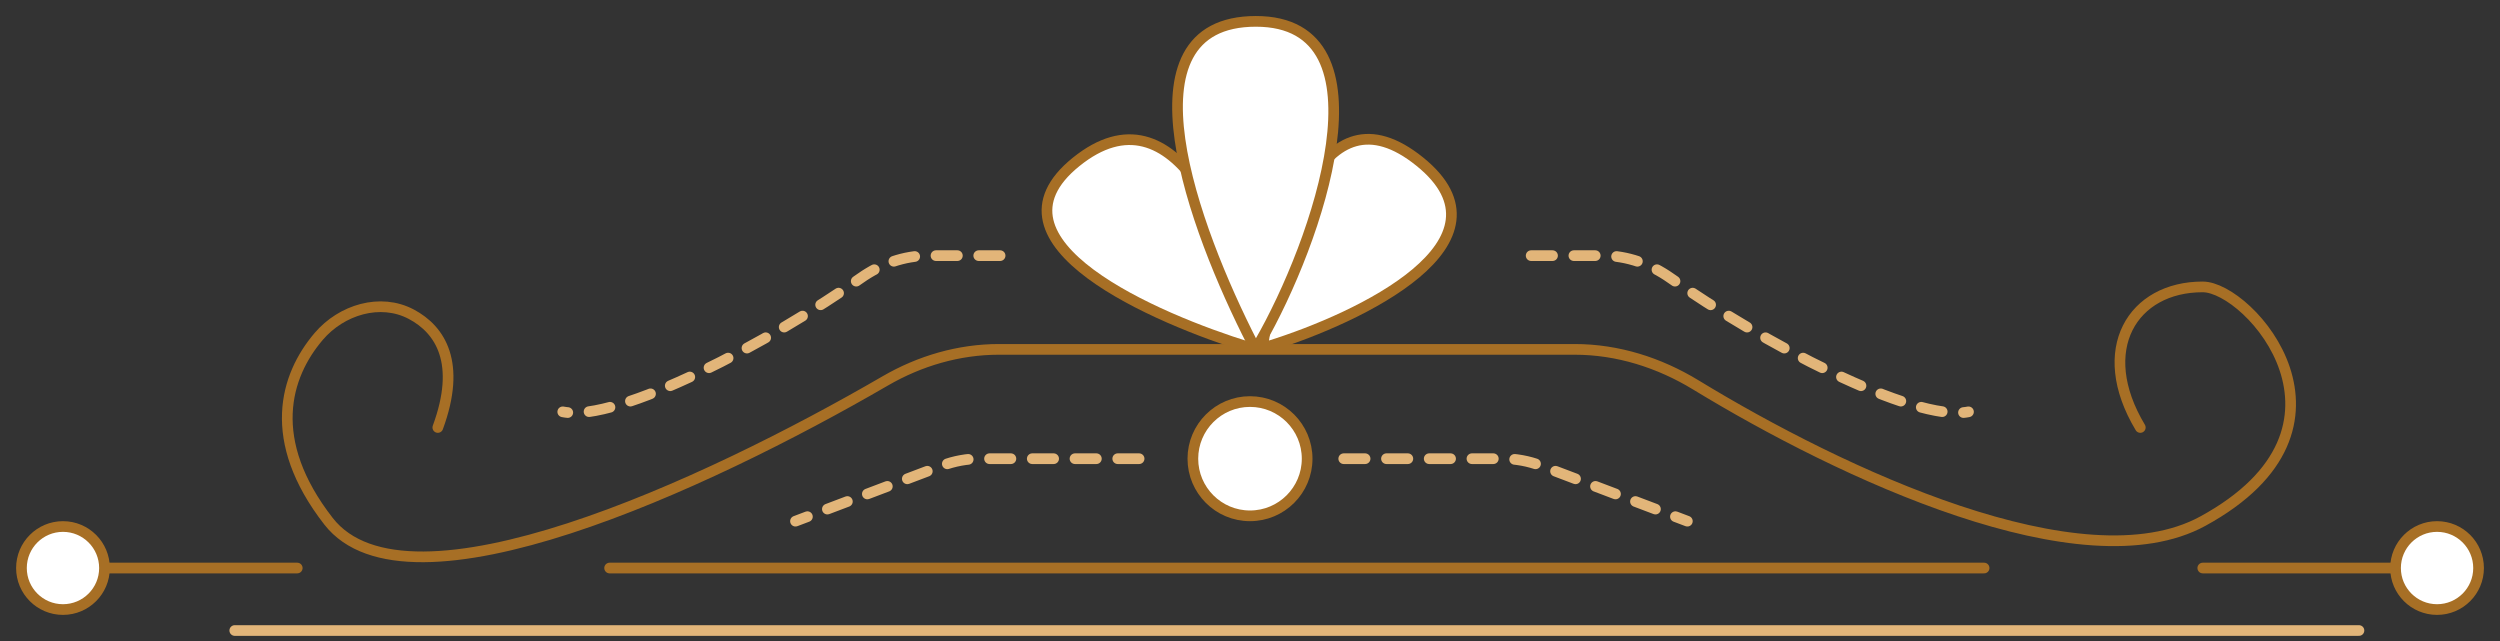 <svg width="117" height="30" viewBox="0 0 117 30" fill="none" xmlns="http://www.w3.org/2000/svg">
<rect x="0" y="0" width="117" height="30" fill="#333333" stroke="none"/>
<path d="M28.53 26.584H92.856" stroke="#A76F25" stroke-width="0.5" stroke-linecap="round"/>
<path d="M10.987 29.508H110.399" stroke="#E2B579" stroke-width="0.5" stroke-linecap="round"/>
<path d="M100.166 20.006C97.973 16.351 99.819 13.42 103.089 13.427C105.282 13.431 111.13 20.006 103.089 24.392C97.454 27.466 86.169 22.161 79.364 18.014C77.651 16.97 75.702 16.351 73.697 16.351H46.749C44.875 16.351 43.045 16.888 41.425 17.829C33.024 22.709 19.076 29.152 15.373 24.392C12.42 20.595 13.347 17.585 14.916 15.744C15.982 14.494 17.8 13.937 19.251 14.707C20.617 15.433 21.603 16.989 20.49 20.006" stroke="#A76F25" stroke-width="0.5" stroke-linecap="round"/>
<path d="M103.09 26.334C102.952 26.334 102.84 26.446 102.84 26.584C102.84 26.722 102.952 26.834 103.09 26.834V26.334ZM103.09 26.584V26.834H113.323V26.584V26.334H103.09V26.584Z" fill="#A76F25"/>
<path d="M13.911 26.834C14.049 26.834 14.161 26.722 14.161 26.584C14.161 26.446 14.049 26.334 13.911 26.334V26.834ZM3.678 26.584V26.834H13.911V26.584V26.334H3.678V26.584Z" fill="#A76F25"/>
<circle cx="114.054" cy="26.584" r="1.943" fill="white" stroke="#A76F25" stroke-width="0.5"/>
<circle cx="2.947" cy="26.584" r="1.943" fill="white" stroke="#A76F25" stroke-width="0.5"/>
<circle cx="58.5" cy="21.467" r="2.674" fill="white" stroke="#A76F25" stroke-width="0.5"/>
<path d="M71.658 11.964H75.021C76.156 11.964 77.25 12.358 78.178 13.012C82.319 15.931 89.528 19.794 92.125 19.274" stroke="#E2B579" stroke-width="0.5" stroke-linecap="round" stroke-dasharray="1 1"/>
<path d="M46.805 11.964H43.442C42.306 11.964 41.213 12.358 40.285 13.012C36.144 15.931 28.934 19.794 26.337 19.274" stroke="#E2B579" stroke-width="0.5" stroke-linecap="round" stroke-dasharray="1 1"/>
<path d="M62.887 21.467H70.334C70.939 21.467 71.539 21.577 72.105 21.791L78.968 24.391" stroke="#E2B579" stroke-width="0.5" stroke-linecap="round" stroke-dasharray="1 1"/>
<path d="M53.31 21.467H45.864C45.258 21.467 44.658 21.577 44.092 21.791L37.229 24.391" stroke="#E2B579" stroke-width="0.5" stroke-linecap="round" stroke-dasharray="1 1"/>
<path d="M66.446 7.564C71.099 11.319 63.678 14.864 59.377 16.203C59.238 16.247 59.104 16.131 59.126 15.987C59.852 11.125 61.754 3.778 66.446 7.564Z" fill="white" stroke="#A76F25" stroke-width="0.5"/>
<path d="M50.36 7.579C45.706 11.334 54.123 14.918 58.468 16.259C58.608 16.302 58.741 16.186 58.718 16.041C57.95 11.178 55.052 3.792 50.36 7.579Z" fill="white" stroke="#A76F25" stroke-width="0.5"/>
<path d="M58.777 1C65.259 1 61.646 11.358 58.943 16.045C58.864 16.181 58.672 16.175 58.601 16.035C55.895 10.733 52.24 1 58.777 1Z" fill="white" stroke="#A76F25" stroke-width="0.5"/>
</svg>
